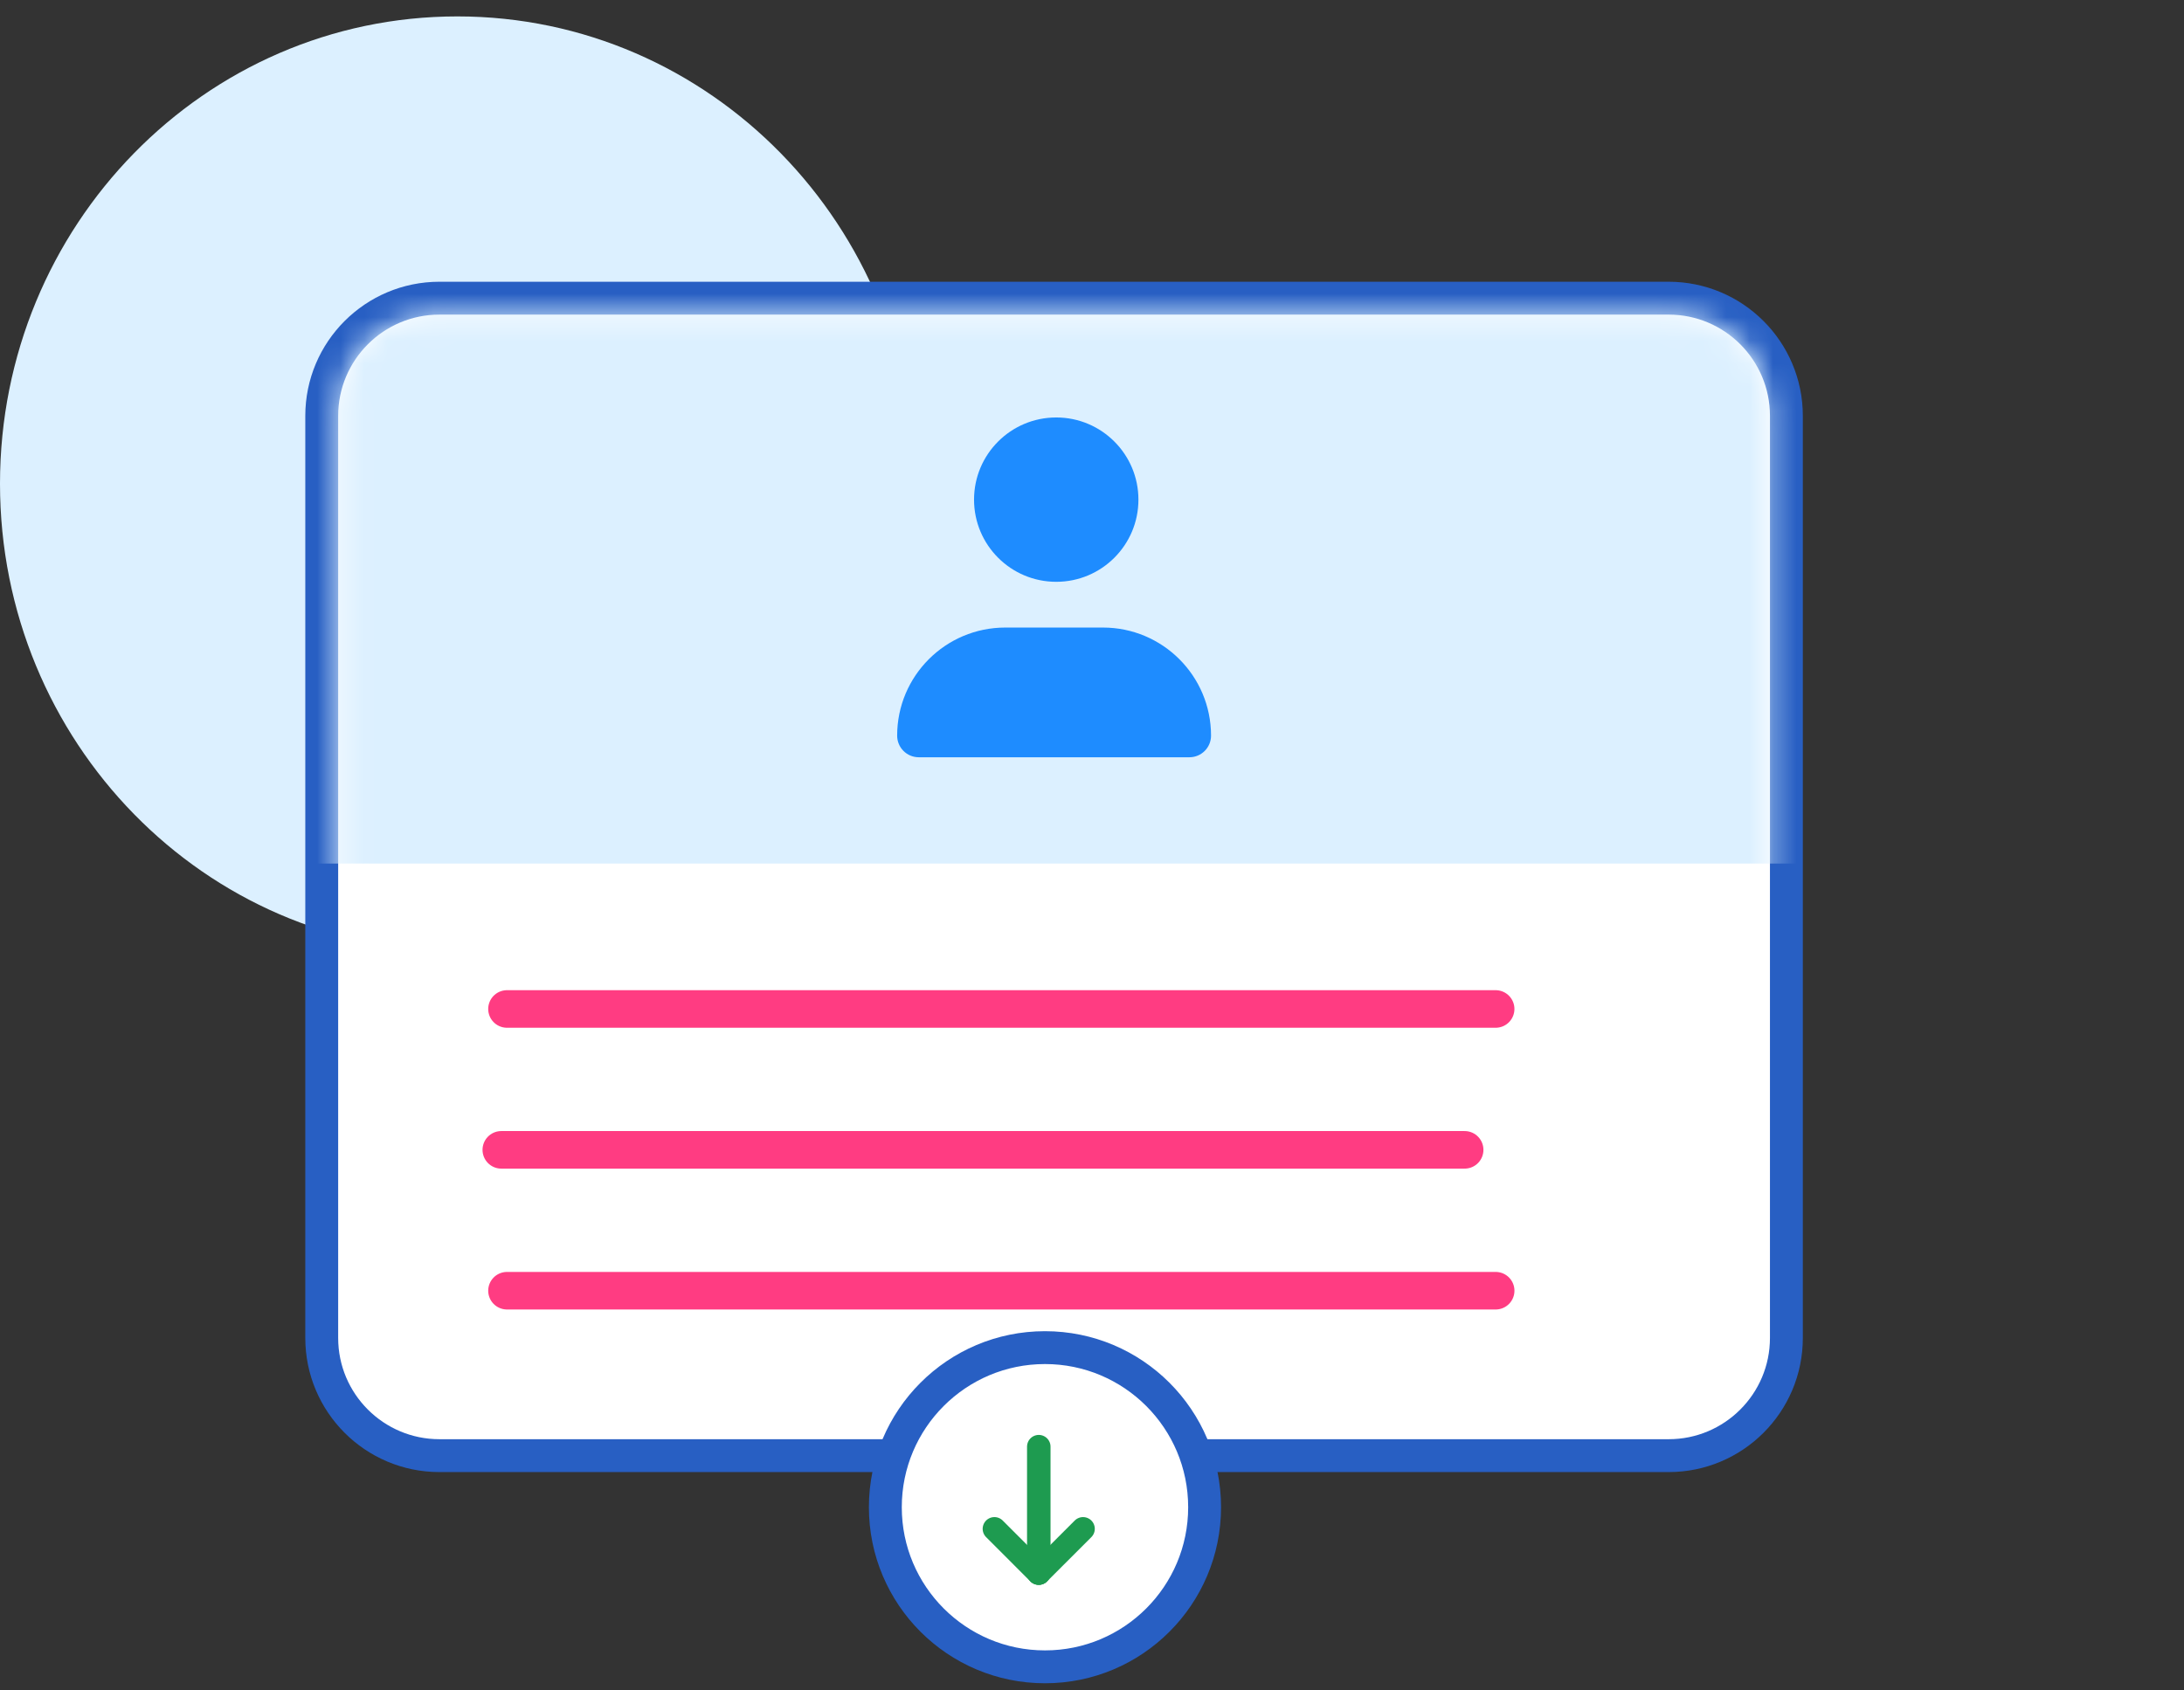 <svg width="93" height="72" viewBox="0 0 93 72" fill="none" xmlns="http://www.w3.org/2000/svg">
<rect x="0" y="0" width="93" height="72" fill="#333333" stroke="none"/>
<path d="M38.952 20.601C38.952 31.592 30.233 40.503 19.476 40.503C8.72 40.503 0 31.592 0 20.601C0 9.61 8.72 0.699 19.476 0.699C30.233 0.699 38.952 9.61 38.952 20.601Z" fill="#DCF0FF"/>
<path d="M18.714 12.7L71.055 12.7C73.824 12.7 76.069 14.945 76.069 17.714L76.069 56.986C76.069 59.755 73.824 62 71.055 62L18.714 62C15.945 62 13.7 59.755 13.7 56.986L13.7 17.714C13.7 14.945 15.945 12.7 18.714 12.7Z" fill="white" stroke="#285FC3" stroke-width="1.4"/>
<line x1="21.589" y1="42.975" x2="63.688" y2="42.975" stroke="#FF3C82" stroke-width="1.6" stroke-linecap="round"/>
<line x1="21.347" y1="48.975" x2="62.368" y2="48.975" stroke="#FF3C82" stroke-width="1.6" stroke-linecap="round"/>
<line x1="21.589" y1="54.975" x2="63.689" y2="54.975" stroke="#FF3C82" stroke-width="1.6" stroke-linecap="round"/>
<mask id="mask0_4213_1830" style="mask-type:alpha" maskUnits="userSpaceOnUse" x="14" y="13" width="62" height="49">
<path d="M18.391 14.098L71.325 14.098C73.148 14.098 74.625 15.576 74.625 17.398L74.625 57.354C74.625 59.176 73.148 60.654 71.325 60.654L18.391 60.654C16.568 60.654 15.091 59.176 15.091 57.354L15.091 17.398C15.091 15.576 16.568 14.098 18.391 14.098Z" fill="white" stroke="#285FC3" stroke-width="1.4"/>
</mask>
<g mask="url(#mask0_4213_1830)">
<rect x="11.102" y="11.482" width="75.46" height="25.299" fill="#DCF0FF"/>
<path d="M38.203 31.333C38.203 28.79 40.265 26.729 42.808 26.729L46.965 26.729C49.508 26.729 51.569 28.79 51.569 31.333V31.333C51.569 31.842 51.157 32.254 50.648 32.254L39.124 32.254C38.615 32.254 38.203 31.842 38.203 31.333V31.333Z" fill="#1E8CFF"/>
<path d="M48.477 21.281C48.477 23.214 46.91 24.781 44.977 24.781C43.044 24.781 41.477 23.214 41.477 21.281C41.477 19.348 43.044 17.781 44.977 17.781C46.91 17.781 48.477 19.348 48.477 21.281Z" fill="#1E8CFF"/>
</g>
<path d="M51.295 64.197C51.295 67.951 48.252 70.995 44.498 70.995C40.743 70.995 37.7 67.951 37.7 64.197C37.7 60.443 40.743 57.399 44.498 57.399C48.252 57.399 51.295 60.443 51.295 64.197Z" fill="white" stroke="#285FC3" stroke-width="1.4"/>
<path d="M44.234 61.617V67.002" stroke="#1E9B50" stroke-miterlimit="10" stroke-linecap="round" stroke-linejoin="round"/>
<path d="M46.119 65.117L44.234 67.002" stroke="#1E9B50" stroke-miterlimit="10" stroke-linecap="round" stroke-linejoin="round"/>
<path d="M42.344 65.117L44.228 67.002" stroke="#1E9B50" stroke-miterlimit="10" stroke-linecap="round" stroke-linejoin="round"/>
</svg>
